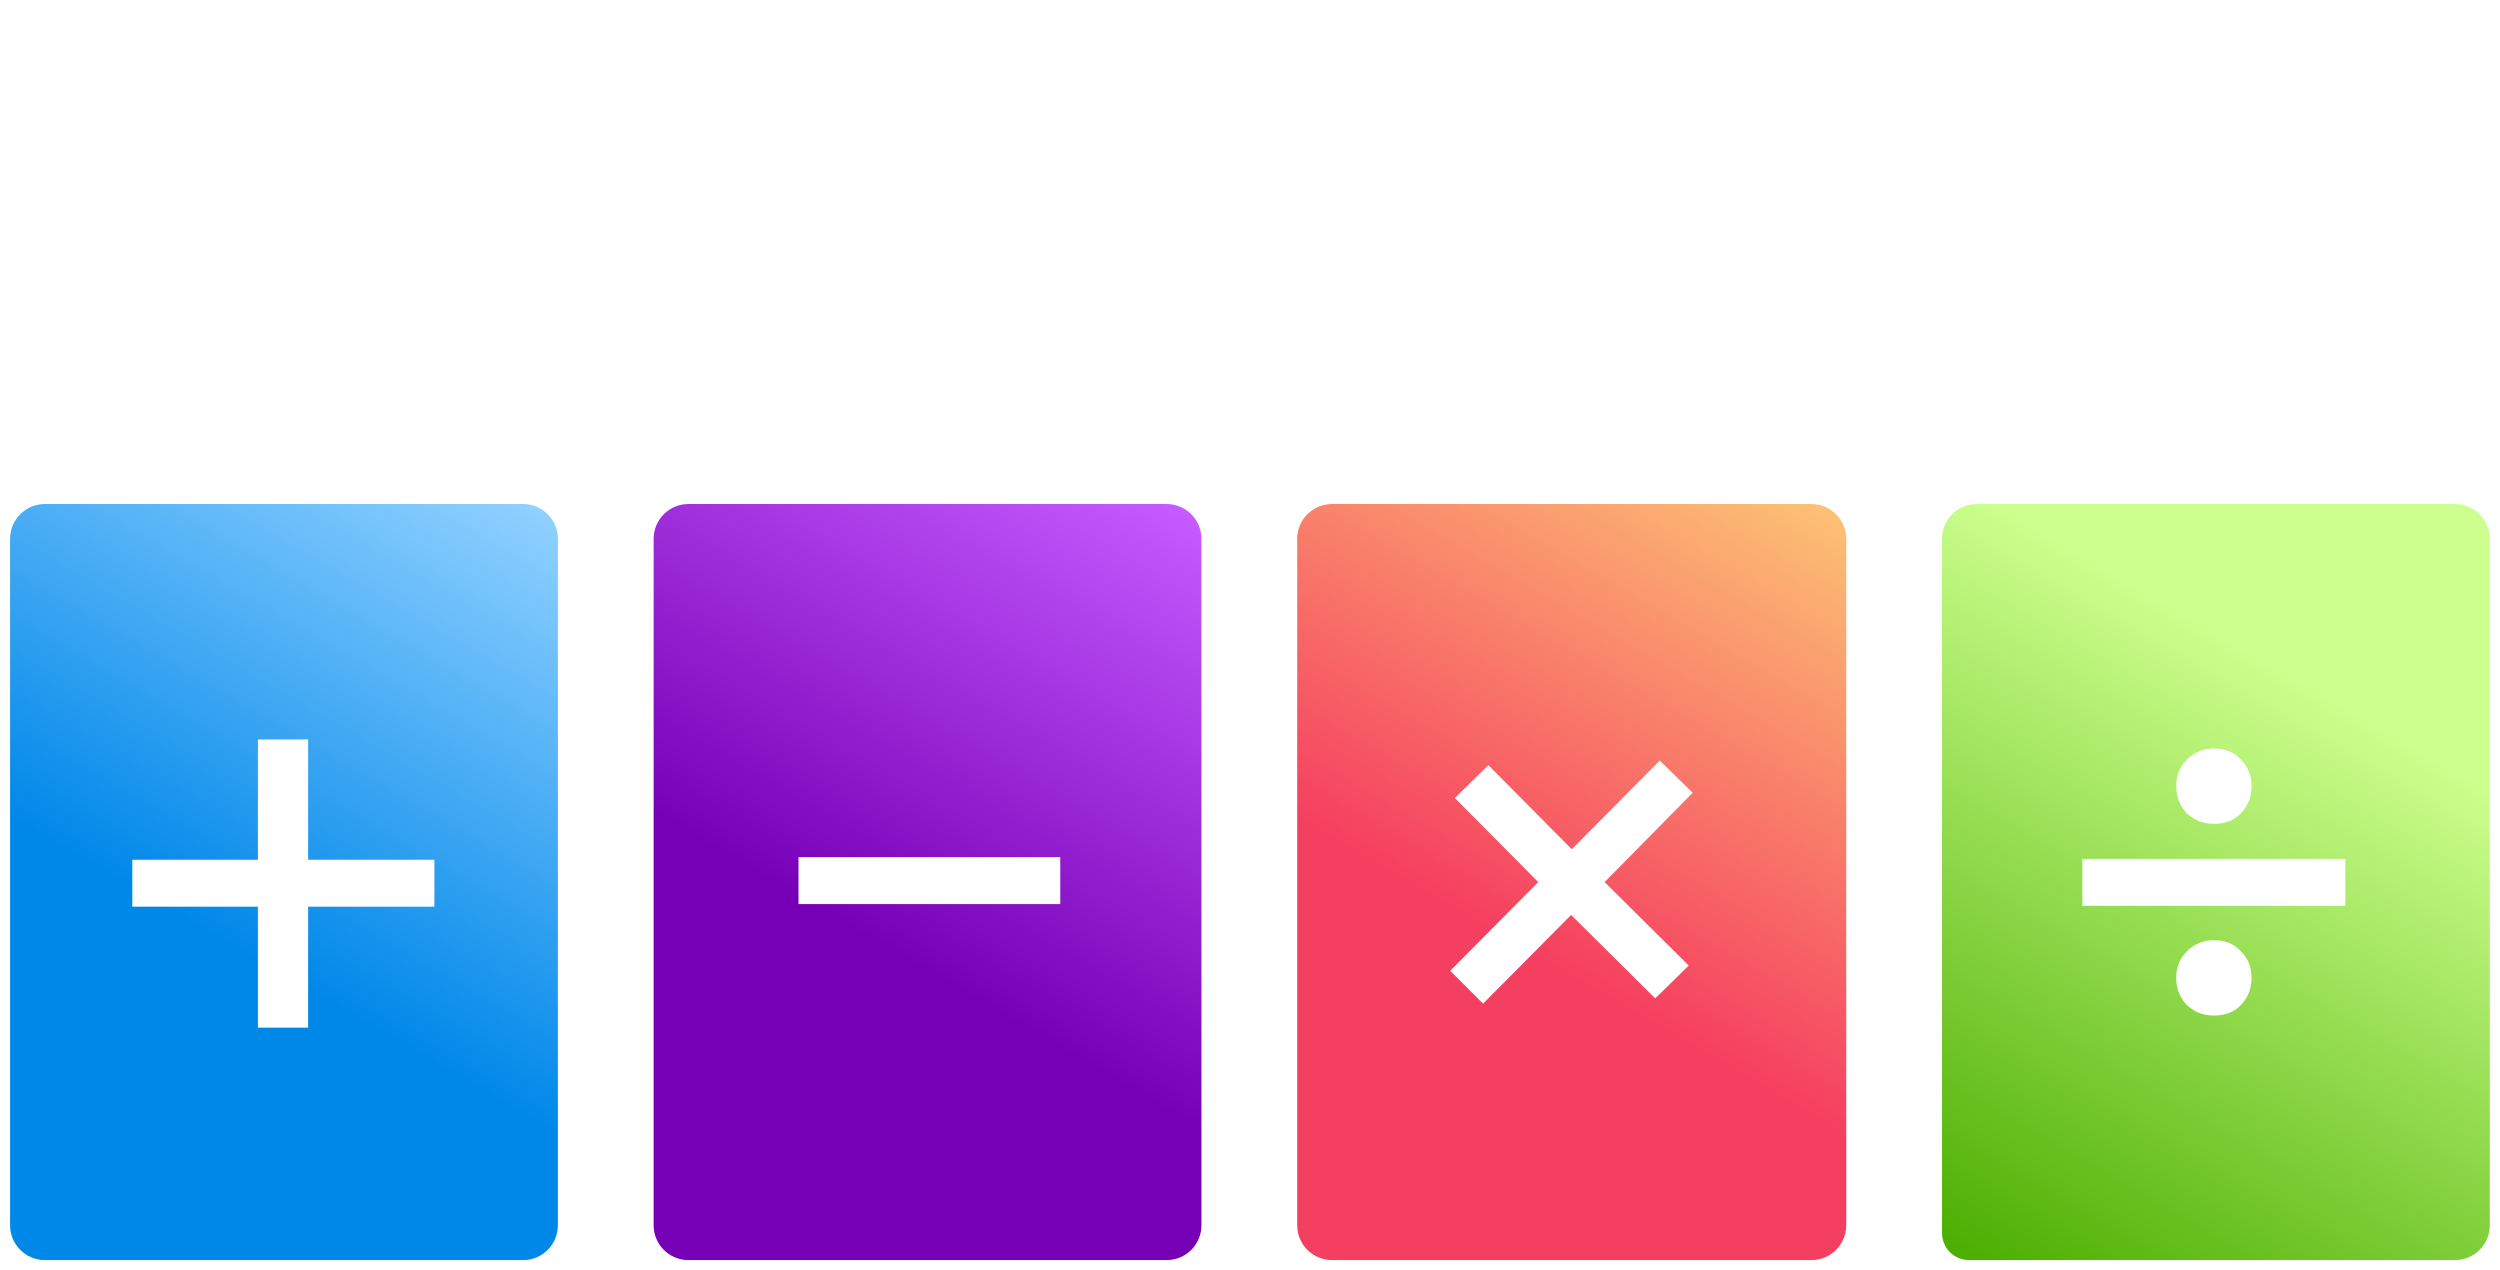 <svg width="992" height="504" viewBox="0 0 992 504" fill="none" xmlns="http://www.w3.org/2000/svg">
<path d="M537.792 115.972H534.004V97.642C533.323 93.829 531.369 90.361 528.461 87.803L511.832 69.076C507.142 64.385 511.832 58.419 511.832 58.419L529.375 39.223C530.747 38.085 531.844 36.651 532.581 35.028C533.318 33.405 533.678 31.635 533.632 29.853V11.944H537.467C541.736 11.09 542.157 6.399 542.157 6.399C542.166 4.961 541.708 3.56 540.851 2.405C539.994 1.251 538.786 0.407 537.407 0L455.138 0C453.664 0.126 452.3 0.828 451.341 1.954C450.382 3.08 449.906 4.539 450.016 6.014C450.016 10.236 454.284 11.511 454.284 11.511L458.12 11.944V30.695C458.812 33.369 460.127 35.842 461.956 37.912L480.713 59.237C484.128 63.495 480.713 68.607 480.713 68.607L463.242 88.26C460.419 90.634 458.591 93.983 458.12 97.642V115.972H454.284C449.595 118.113 450.028 121.986 450.028 121.986C450.028 126.677 455.138 128 455.138 128H538.261C539.403 127.331 540.356 126.381 541.027 125.24C541.698 124.099 542.067 122.805 542.097 121.481C542.097 117.68 537.792 115.972 537.792 115.972ZM522.016 115.972H469.639V98.917L490.898 74.572C490.898 74.572 498.112 64.758 490.044 51.972L469.603 29.372V11.944H522.028V29.42L502.453 51.587C502.453 51.587 492.653 64.818 502.886 76.329L522.125 98.496L522.016 115.972Z" fill="white"/>
<g filter="url(#filter0_d_199_4)">
<path d="M207.589 196H17.777C10.168 196 4 202.183 4 209.811V482.189C4 489.817 10.168 496 17.777 496H207.589C215.197 496 221.365 489.817 221.365 482.189V209.811C221.365 202.183 215.197 196 207.589 196Z" fill="url(#paint0_linear_199_4)"/>
<path d="M102.335 403.765V289.413H122.268V403.765H102.335ZM52.503 355.769V337.147H172.363V355.769H52.503Z" fill="white"/>
<path d="M462.954 196H273.142C265.533 196 259.365 202.183 259.365 209.811V482.189C259.365 489.817 265.533 496 273.142 496H462.954C470.563 496 476.731 489.817 476.731 482.189V209.811C476.731 202.183 470.563 196 462.954 196Z" fill="url(#paint1_linear_199_4)"/>
<path d="M316.85 354.741V336.12H420.711V354.741H316.85Z" fill="white"/>
<path d="M718.78 196H528.538C520.912 196 514.73 202.183 514.73 209.811V482.189C514.73 489.817 520.912 496 528.538 496H718.78C726.406 496 732.588 489.817 732.588 482.189V209.811C732.588 202.183 726.406 196 718.78 196Z" fill="url(#paint2_linear_199_4)"/>
<path d="M588.481 394.25L575.445 381.214L610.381 346.018L577.27 312.646L590.566 299.611L623.677 332.982L658.613 297.786L671.648 310.561L636.713 346.018L670.084 379.129L656.788 392.164L623.416 359.054L588.481 394.25Z" fill="white"/>
<path d="M784.365 196H974.177C977.83 196 981.334 197.455 983.918 200.045C986.502 202.635 987.953 206.148 987.953 209.811V482.189C987.953 485.852 986.502 489.365 983.918 491.955C981.334 494.545 977.83 496 974.177 496H781.303C778.461 496 775.736 494.868 773.726 492.854C771.717 490.839 770.588 488.107 770.588 485.258V209.811C770.588 206.148 772.039 202.635 774.623 200.045C777.207 197.455 780.711 196 784.365 196Z" fill="url(#paint3_linear_199_4)"/>
<path d="M826.276 355.427V336.805H930.662V355.427H826.276ZM878.469 398.965C874.273 398.965 870.688 397.566 867.716 394.768C864.918 391.796 863.519 388.211 863.519 384.015C863.519 379.819 864.918 376.322 867.716 373.524C870.688 370.551 874.273 369.065 878.469 369.065C883.015 369.065 886.6 370.551 889.222 373.524C892.02 376.322 893.419 379.819 893.419 384.015C893.419 388.211 892.02 391.796 889.222 394.768C886.6 397.566 883.015 398.965 878.469 398.965ZM878.469 322.905C874.273 322.905 870.688 321.506 867.716 318.708C864.918 315.736 863.519 312.151 863.519 307.955C863.519 303.759 864.918 300.262 867.716 297.464C870.688 294.492 874.273 293.005 878.469 293.005C883.015 293.005 886.6 294.492 889.222 297.464C892.02 300.262 893.419 303.759 893.419 307.955C893.419 312.151 892.02 315.736 889.222 318.708C886.6 321.506 883.015 322.905 878.469 322.905Z" fill="white"/>
</g>
<defs>
<filter id="filter0_d_199_4" x="0" y="196" width="991.953" height="308" filterUnits="userSpaceOnUse" color-interpolation-filters="sRGB">
<feFlood flood-opacity="0" result="BackgroundImageFix"/>
<feColorMatrix in="SourceAlpha" type="matrix" values="0 0 0 0 0 0 0 0 0 0 0 0 0 0 0 0 0 0 127 0" result="hardAlpha"/>
<feOffset dy="4"/>
<feGaussianBlur stdDeviation="2"/>
<feComposite in2="hardAlpha" operator="out"/>
<feColorMatrix type="matrix" values="0 0 0 0 0 0 0 0 0 0 0 0 0 0 0 0 0 0 0.25 0"/>
<feBlend mode="normal" in2="BackgroundImageFix" result="effect1_dropShadow_199_4"/>
<feBlend mode="normal" in="SourceGraphic" in2="effect1_dropShadow_199_4" result="shape"/>
</filter>
<linearGradient id="paint0_linear_199_4" x1="202.124" y1="190.698" x2="22.578" y2="500.918" gradientUnits="userSpaceOnUse">
<stop stop-color="#90D1FF"/>
<stop offset="0.59" stop-color="#0088E9"/>
</linearGradient>
<linearGradient id="paint1_linear_199_4" x1="457.489" y1="190.698" x2="277.943" y2="500.918" gradientUnits="userSpaceOnUse">
<stop stop-color="#C65BFF"/>
<stop offset="0.59" stop-color="#7600B6"/>
</linearGradient>
<linearGradient id="paint2_linear_199_4" x1="713.303" y1="190.698" x2="533.959" y2="501.269" gradientUnits="userSpaceOnUse">
<stop stop-color="#FCC174"/>
<stop offset="0.59" stop-color="#F53F60"/>
</linearGradient>
<linearGradient id="paint3_linear_199_4" x1="968.49" y1="190.568" x2="788.337" y2="501.829" gradientUnits="userSpaceOnUse">
<stop offset="0.26" stop-color="#CCFF8D"/>
<stop offset="1" stop-color="#4CAE01"/>
</linearGradient>
</defs>
</svg>
